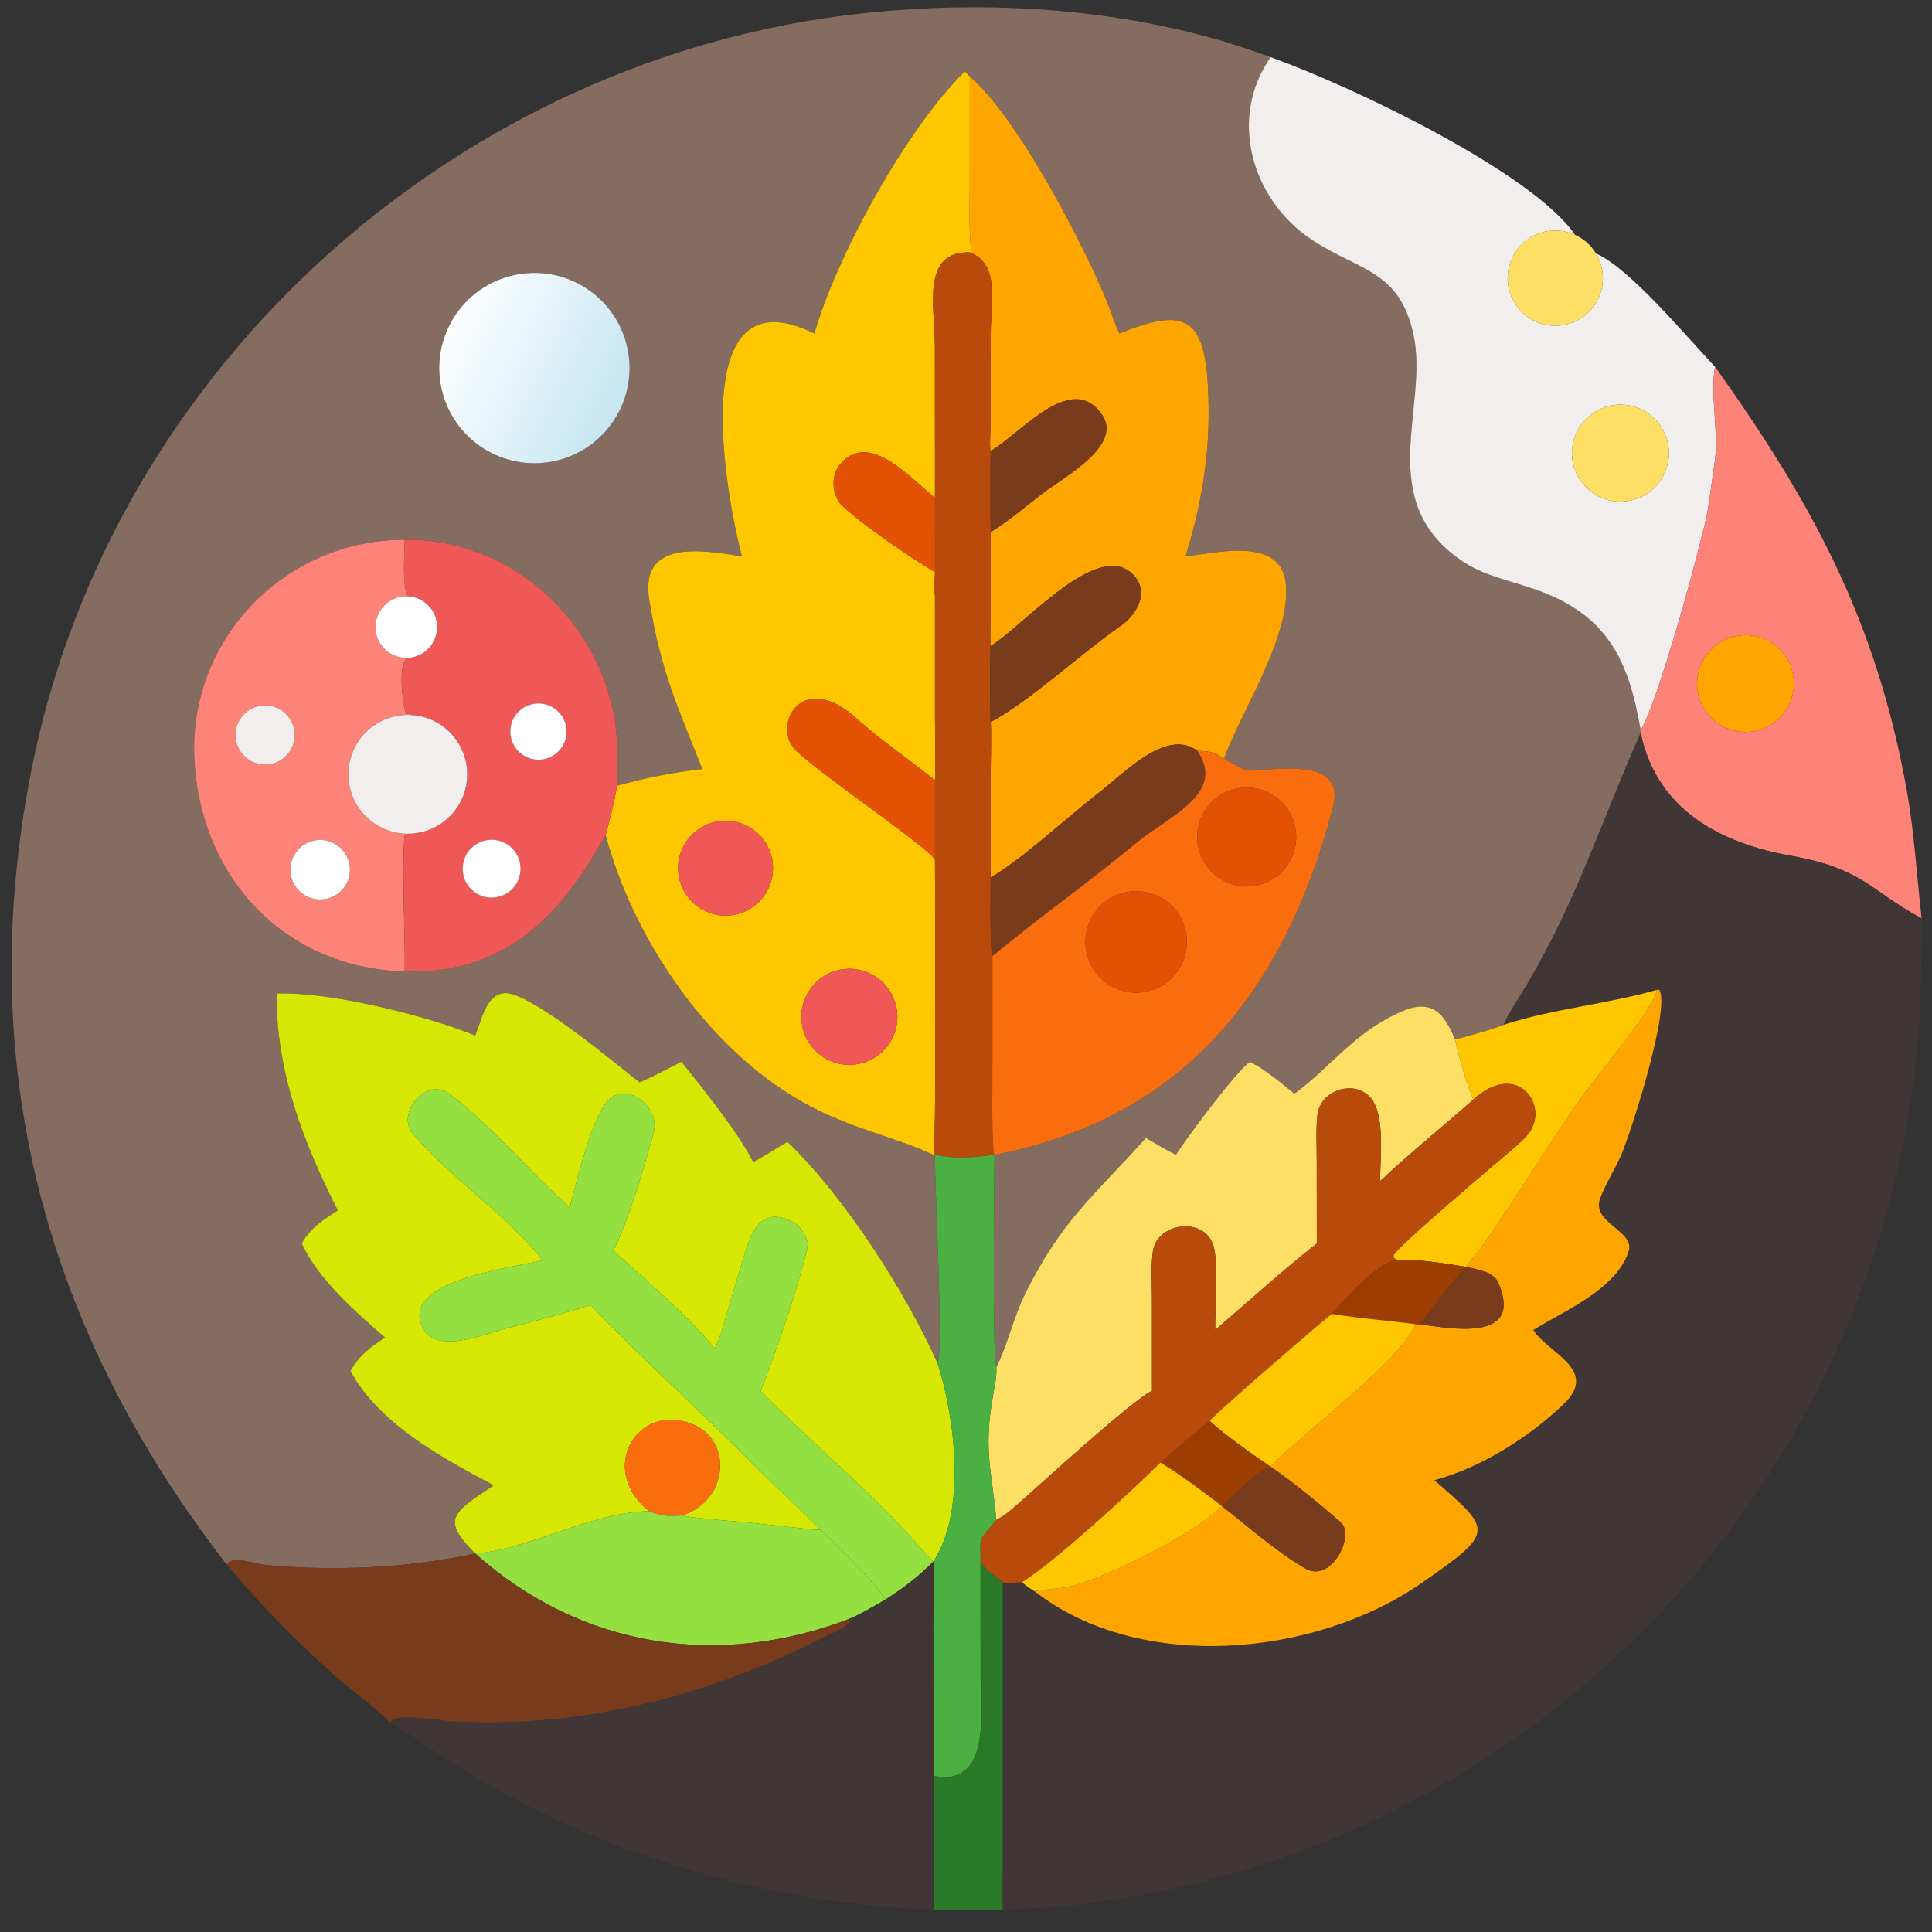 <?xml version="1.0" encoding="utf-8" ?><svg xmlns="http://www.w3.org/2000/svg" xmlns:xlink="http://www.w3.org/1999/xlink" width="1024" height="1024" viewBox="0 0 1024 1024"><rect x="0" y="0" width="1024" height="1024" fill="#333333" stroke="none"/><path fill="#856C60" transform="scale(2 2)" d="M60.041 414.583C11.992 352.525 -7.191 282.332 8.369 203.881C29.535 97.165 121.493 14.792 229.303 3.457C264.905 -0.286 303.027 2.553 336.72 15.145C325.393 31.351 331.693 52.957 347.591 63.516C360.183 71.878 371.008 71.469 374.65 89.016C378.567 107.885 364.155 132.39 386.925 148.302C392.972 152.528 399.18 153.613 406.011 155.913C425.942 162.625 431.503 174.674 434.793 193.475L434.793 194.243L434.698 194.451C424.585 217.186 418.214 237.907 404.902 260.489C403.752 262.448 398.899 269.991 398.483 271.57C394.75 273.077 389.515 274.404 385.591 275.488C382.809 268.665 379.573 264.55 371.506 268.022C359.015 273.396 352.749 282.693 343.042 289.853C339.473 286.954 335.309 283.457 331.237 281.366C327.432 284.119 314.548 301.44 311.628 306.039C308.865 304.63 306.356 303.14 303.684 301.57C290.041 316.774 281.411 323.251 271.755 342.699C268.596 349.06 267.06 356.342 264.038 362.33C262.927 359.325 263.525 312.193 263.533 306.039L263.533 306.039C313.554 296.422 340.358 262.764 353.182 214.238C357.137 199.272 336.358 205.046 329.381 203.806C327.684 202.914 326.037 201.993 324.364 201.056C329.091 188.176 342.363 168.25 340.714 154.346C339.272 142.187 322.182 146.529 314.172 147.469C318.853 132.316 320.975 118.273 320.109 102.392C319.059 83.148 313.188 81.787 296.645 88.376C295.583 86.306 294.574 83.001 293.675 80.744C287.711 65.762 269.719 31.089 257.01 20.27L255.688 18.898C239.885 34.523 221.691 67.977 215.824 88.376C181.276 71.307 192.408 131.572 196.633 147.469C185.881 145.691 169.41 142.905 172.071 159.074C175.247 178.378 179.492 186.959 186.113 203.806C177.739 204.786 171.75 206.011 163.528 208.214C163.474 205.509 163.599 202.672 163.613 199.948C163.769 169.153 138.417 142.648 107.271 143.041C75.787 142.993 50.46 168.922 51.473 200.043C52.511 231.913 74.917 256.528 107.271 257.455C134.076 258.316 148.874 242.413 160.489 221.269C167.812 248.758 187.435 277.712 212.4 291.889C224.956 299.018 235.858 300.795 247.38 306.039L247.774 306.039C247.746 316.085 250.057 358.487 248.471 361.282C240.043 342.48 223.928 317.22 208.673 302.597C205.677 304.339 202.623 306.386 199.579 307.923C195.78 300.281 186.145 288.292 180.601 281.366C177.534 282.898 172.505 285.605 169.485 286.823C163.878 282.476 140.375 262.662 133.687 263.186C128.724 263.574 127.666 270.375 125.933 274.422C112.875 269.088 87.296 262.747 73.312 263.291C73.103 283.732 80.405 302.892 89.543 320.785C85.958 323.003 81.949 325.704 79.973 329.547C84.331 339.103 94.24 347.676 102.043 354.472C97.954 357.144 95.254 359.103 92.849 363.36C100.718 377.537 117.095 386.321 130.832 393.627C119.43 401.2 117.121 402.737 125.933 411.694C108.465 415.56 87.872 416.471 70.031 414.691C66.792 414.368 61.848 412.067 60.041 414.583ZM138.446 72.531C124.657 74.283 114.887 86.862 116.601 100.655C118.316 114.448 130.868 124.253 144.666 122.576C158.517 120.893 168.367 108.281 166.646 94.435C164.925 80.589 152.287 70.773 138.446 72.531Z"/><path fill="#F3EEEE" transform="scale(2 2)" d="M336.72 15.145C358.886 23.092 406.035 45.734 417.408 62.23C411.727 59.633 405.001 61.582 401.588 66.815C398.176 72.047 399.103 78.988 403.77 83.141C408.436 87.293 415.438 87.408 420.239 83.411C425.039 79.414 426.194 72.507 422.955 67.165C432.035 71.162 447.059 89.424 454.511 97.196C453.112 104.743 455.684 115.068 454.304 123.352C453.305 129.345 452.945 135.398 451.131 141.338C449.495 149.041 439.104 186.709 434.793 193.475C431.503 174.674 425.942 162.625 406.011 155.913C399.18 153.613 392.972 152.528 386.925 148.302C364.155 132.39 378.567 107.885 374.65 89.016C371.008 71.469 360.183 71.878 347.591 63.516C331.693 52.957 325.393 31.351 336.72 15.145ZM429.096 107.237C422.03 107.421 416.439 113.279 416.586 120.347C416.732 127.414 422.56 133.036 429.628 132.927C436.75 132.818 442.423 126.936 442.276 119.815C442.128 112.694 436.216 107.052 429.096 107.237Z"/><path fill="#FFC700" transform="scale(2 2)" d="M257.01 20.27L257.002 49.484C257.004 54.083 256.775 61.732 257.337 66.023L257.428 66.728L257.01 66.883C244.017 66.503 247.753 81.609 247.758 91.284L247.774 131.872C240.671 126.235 229.98 113.859 222.497 123.246C220.279 126.028 220.399 130.496 222.693 133.503C227.789 138.645 240.903 147.47 247.774 151.622C247.724 152.928 247.513 156.911 247.774 157.93L247.779 190.82C247.783 195.573 248.025 202.201 247.774 206.78C241.183 201.463 234.068 196.644 227.514 190.854C212.805 177.071 204.712 191.777 210.488 198.432C214.646 203.223 246.443 224.858 247.774 227.848C247.774 236.117 248.193 304.288 247.38 306.039C235.858 300.795 224.956 299.018 212.4 291.889C187.435 277.712 167.812 248.758 160.489 221.269C161.753 216.692 162.737 212.89 163.528 208.214C171.75 206.011 177.739 204.786 186.113 203.806C179.492 186.959 175.247 178.378 172.071 159.074C169.41 142.905 185.881 145.691 196.633 147.469C192.408 131.572 181.276 71.307 215.824 88.376C221.691 67.977 239.885 34.523 255.688 18.898L257.01 20.27ZM190.435 217.64C183.567 218.658 178.825 225.05 179.843 231.917C180.861 238.785 187.253 243.527 194.12 242.509C200.988 241.492 205.73 235.1 204.712 228.232C203.694 221.365 197.302 216.623 190.435 217.64ZM223.036 256.919C216.108 258.055 211.412 264.591 212.544 271.519C213.677 278.448 220.21 283.148 227.139 282.019C234.074 280.89 238.779 274.351 237.645 267.416C236.512 260.482 229.97 255.781 223.036 256.919Z"/><path fill="#FFA500" transform="scale(2 2)" d="M257.01 66.883L257.428 66.728L257.337 66.023C256.775 61.732 257.004 54.083 257.002 49.484L257.01 20.27C269.719 31.089 287.711 65.762 293.675 80.744C294.574 83.001 295.583 86.306 296.645 88.376C313.188 81.787 319.059 83.148 320.109 102.392C320.975 118.273 318.853 132.316 314.172 147.469C322.182 146.529 339.272 142.187 340.714 154.346C342.363 168.25 329.091 188.176 324.364 201.056C321.603 199.158 320.58 199.146 317.32 198.966C309.078 192.83 297.592 205.174 291.064 210.2C283.248 216.217 270.409 228.1 262.541 232.527L262.545 204.163C262.548 201.509 262.789 193.459 262.541 191.364C272.811 185.838 286.14 173.492 296.447 166.228C300.415 163.805 304.463 158.011 301.196 153.407C292.53 141.198 272.17 164.988 262.889 170.971L262.541 171.193C262.334 170.482 262.524 164.606 262.528 163.341L262.541 141.024C267.524 137.913 271.552 134.406 276.171 130.839C281.67 126.585 297.176 118.434 292.29 110.261C284.289 97.978 271.006 114.429 262.878 119.295L262.541 119.494C262.182 118.747 262.504 113.738 262.516 112.492L262.556 88.21C262.56 80.373 265.096 69.971 257.01 66.883Z"/><path fill="#FEDF65" transform="scale(2 2)" d="M422.955 67.165C426.194 72.507 425.039 79.414 420.239 83.411C415.438 87.408 408.436 87.293 403.77 83.141C399.103 78.988 398.176 72.047 401.588 66.815C405.001 61.582 411.727 59.633 417.408 62.23C419.71 63.282 421.643 65.001 422.955 67.165Z"/><path fill="#B84B0C" transform="scale(2 2)" d="M247.774 131.872L247.758 91.284C247.753 81.609 244.017 66.503 257.01 66.883C265.096 69.971 262.56 80.373 262.556 88.21L262.516 112.492C262.504 113.738 262.182 118.747 262.541 119.494C262.471 119.71 262.474 140.82 262.541 141.024L262.528 163.341C262.524 164.606 262.334 170.482 262.541 171.193C262.329 171.91 262.354 190.364 262.541 191.364C262.789 193.459 262.548 201.509 262.545 204.163L262.541 232.527C262.535 235.307 262.273 252.02 262.999 253.39L262.989 287.207C262.989 290.731 262.779 303.39 263.533 306.039L263.533 306.039C257.845 306.771 253.477 307.234 247.774 306.039L247.38 306.039C248.193 304.288 247.774 236.117 247.774 227.848L247.774 206.78C248.025 202.201 247.783 195.573 247.779 190.82L247.774 157.93C247.934 156.794 247.802 151.399 247.799 149.896L247.774 131.872Z"/><defs><linearGradient id="gradient_0" gradientUnits="userSpaceOnUse" x1="163.983" y1="108.286" x2="119.112" y2="86.489"><stop offset="0" stop-color="#C6E6F1"/><stop offset="1" stop-color="#FDFEFF"/></linearGradient></defs><path fill="url(#gradient_0)" transform="scale(2 2)" d="M144.666 122.576C130.868 124.253 118.316 114.448 116.601 100.655C114.887 86.862 124.657 74.283 138.446 72.531C152.287 70.773 164.925 80.589 166.646 94.435C168.367 108.281 158.517 120.893 144.666 122.576Z"/><path fill="#FD8277" transform="scale(2 2)" d="M434.793 193.475C439.104 186.709 449.495 149.041 451.131 141.338C452.945 135.398 453.305 129.345 454.304 123.352C455.684 115.068 453.112 104.743 454.511 97.196C480.292 133.408 497.215 164.328 505.31 209.43C507.319 220.627 507.957 232.103 509.247 243.374C495.861 236.264 493.963 230.223 474.688 226.804C455.966 223.484 439.072 214.664 434.793 194.243L434.793 193.475ZM462.136 168.336C455.036 168.578 449.486 174.545 449.759 181.644C450.032 188.743 456.024 194.267 463.121 193.963C470.175 193.661 475.657 187.714 475.386 180.659C475.115 173.604 469.192 168.096 462.136 168.336Z"/><path fill="#783B1B" transform="scale(2 2)" d="M262.541 119.494L262.878 119.295C271.006 114.429 284.289 97.978 292.29 110.261C297.176 118.434 281.67 126.585 276.171 130.839C271.552 134.406 267.524 137.913 262.541 141.024C262.474 140.82 262.471 119.71 262.541 119.494Z"/><path fill="#FEDF65" transform="scale(2 2)" d="M429.628 132.927C422.56 133.036 416.732 127.414 416.586 120.347C416.439 113.279 422.03 107.421 429.096 107.237C436.216 107.052 442.128 112.694 442.276 119.815C442.423 126.936 436.75 132.818 429.628 132.927Z"/><path fill="#E35104" transform="scale(2 2)" d="M247.774 151.622C240.903 147.47 227.789 138.645 222.693 133.503C220.399 130.496 220.279 126.028 222.497 123.246C229.98 113.859 240.671 126.235 247.774 131.872L247.799 149.896C247.802 151.399 247.934 156.794 247.774 157.93C247.513 156.911 247.724 152.928 247.774 151.622Z"/><path fill="#FD8277" transform="scale(2 2)" d="M107.271 257.455C74.917 256.528 52.511 231.913 51.473 200.043C50.46 168.922 75.787 142.993 107.271 143.041C107.246 146.94 106.511 154.704 108.034 158.017C105.006 157.887 102.155 159.442 100.625 162.058C99.096 164.674 99.139 167.921 100.738 170.495C102.337 173.07 105.23 174.548 108.252 174.336C105.117 175.421 106.846 186.695 107.534 189.017C107.939 189.111 108.992 189.3 109.268 189.499C103.402 189.051 97.776 191.909 94.679 196.91C91.581 201.91 91.528 208.22 94.542 213.272C97.555 218.324 103.132 221.276 109.004 220.926C108.378 221.039 107.201 221.086 107.171 221.529C106.491 231.508 107.396 248.172 107.271 257.455ZM68.386 187.161C64.27 188.165 61.695 192.256 62.569 196.402C63.443 200.547 67.451 203.25 71.622 202.507C74.44 202.005 76.76 200.008 77.678 197.297C78.595 194.586 77.963 191.591 76.029 189.481C74.096 187.372 71.166 186.482 68.386 187.161ZM83.322 222.74C79.091 223.569 76.308 227.641 77.073 231.885C77.838 236.128 81.867 238.972 86.122 238.271C88.932 237.808 91.274 235.867 92.251 233.193C93.229 230.518 92.689 227.524 90.839 225.359C88.99 223.194 86.117 222.193 83.322 222.74Z"/><path fill="#F05858" transform="scale(2 2)" d="M107.271 143.041C138.417 142.648 163.769 169.153 163.613 199.948C163.599 202.672 163.474 205.509 163.528 208.214C162.737 212.89 161.753 216.692 160.489 221.269C148.874 242.413 134.076 258.316 107.271 257.455C107.396 248.172 106.491 231.508 107.171 221.529C107.201 221.086 108.378 221.039 109.004 220.926C117.274 220.434 123.749 213.62 123.818 205.336C123.888 197.051 117.528 190.13 109.268 189.499C108.992 189.3 107.939 189.111 107.534 189.017C106.846 186.695 105.117 175.421 108.252 174.336C112.576 174.033 115.911 170.407 115.853 166.073C115.795 161.739 112.364 158.205 108.034 158.017C106.511 154.704 107.246 146.94 107.271 143.041ZM140.574 186.726C136.611 187.9 134.359 192.072 135.552 196.029C136.745 199.985 140.928 202.217 144.878 201.006C148.803 199.802 151.016 195.654 149.832 191.724C148.647 187.794 144.509 185.56 140.574 186.726ZM127.857 222.935C123.829 224.276 121.654 228.631 123.003 232.657C124.351 236.682 128.711 238.848 132.733 237.492C136.745 236.14 138.904 231.795 137.56 227.78C136.215 223.766 131.874 221.599 127.857 222.935Z"/><path fill="#783B1B" transform="scale(2 2)" d="M262.541 171.193L262.889 170.971C272.17 164.988 292.53 141.198 301.196 153.407C304.463 158.011 300.415 163.805 296.447 166.228C286.14 173.492 272.811 185.838 262.541 191.364C262.354 190.364 262.329 171.91 262.541 171.193Z"/><path fill="white" transform="scale(2 2)" d="M108.252 174.336C105.23 174.548 102.337 173.07 100.738 170.495C99.139 167.921 99.096 164.674 100.625 162.058C102.155 159.442 105.006 157.887 108.034 158.017C112.364 158.205 115.795 161.739 115.853 166.073C115.911 170.407 112.576 174.033 108.252 174.336Z"/><path fill="#FFA500" transform="scale(2 2)" d="M463.121 193.963C456.024 194.267 450.032 188.743 449.759 181.644C449.486 174.545 455.036 168.578 462.136 168.336C469.192 168.096 475.115 173.604 475.386 180.659C475.657 187.714 470.175 193.661 463.121 193.963Z"/><path fill="#E35104" transform="scale(2 2)" d="M247.774 227.848C246.443 224.858 214.646 203.223 210.488 198.432C204.712 191.777 212.805 177.071 227.514 190.854C234.068 196.644 241.183 201.463 247.774 206.78L247.774 227.848Z"/><path fill="white" transform="scale(2 2)" d="M144.878 201.006C140.928 202.217 136.745 199.985 135.552 196.029C134.359 192.072 136.611 187.9 140.574 186.726C144.509 185.56 148.647 187.794 149.832 191.724C151.016 195.654 148.803 199.802 144.878 201.006Z"/><path fill="#F3EEEE" transform="scale(2 2)" d="M71.622 202.507C67.451 203.25 63.443 200.547 62.569 196.402C61.695 192.256 64.27 188.165 68.386 187.161C71.166 186.482 74.096 187.372 76.029 189.481C77.963 191.591 78.595 194.586 77.678 197.297C76.76 200.008 74.44 202.005 71.622 202.507Z"/><path fill="#F3EEEE" transform="scale(2 2)" d="M109.004 220.926C103.132 221.276 97.555 218.324 94.542 213.272C91.528 208.22 91.581 201.91 94.679 196.91C97.776 191.909 103.402 189.051 109.268 189.499C117.528 190.13 123.888 197.051 123.818 205.336C123.749 213.62 117.274 220.434 109.004 220.926Z"/><path fill="#413636" transform="scale(2 2)" d="M398.483 271.57C398.899 269.991 403.752 262.448 404.902 260.489C418.214 237.907 424.585 217.186 434.698 194.451L434.793 194.243C439.072 214.664 455.966 223.484 474.688 226.804C493.963 230.223 495.861 236.264 509.247 243.374C509.164 256.588 509.185 269.189 507.644 282.368C493.745 401.189 399.228 494.142 279.981 505.317C275.252 505.76 270.473 505.785 265.73 506.226C265.589 502.979 265.716 498.823 265.718 495.504L265.73 419.317C268.102 419.875 269.235 419.132 270.843 419.317C272.139 420.428 272.738 420.803 274.174 421.696C302.089 443.517 348.612 439.064 376.732 419.524C396.444 405.825 395.419 405.647 380.12 392.259C392.443 389.001 405.44 380.737 414.521 371.969C423.848 362.963 409.978 358.442 406.35 352.451C414.511 347.4 428.373 341.685 431.614 331.604C433.36 326.175 421.596 324.063 424.062 317.58C425.585 313.577 427.737 310.251 429.512 306.372C431.996 300.836 442.828 267.157 439.717 262.281L439.028 262.335C425.403 266.22 411.681 267.284 398.483 271.57Z"/><path fill="#783B1B" transform="scale(2 2)" d="M262.541 232.527C270.409 228.1 283.248 216.217 291.064 210.2C297.592 205.174 309.078 192.83 317.32 198.966C325.023 210.364 309.637 216.337 301.261 223.284C288.822 233.601 275.407 243.104 262.999 253.39C262.273 252.02 262.535 235.307 262.541 232.527Z"/><path fill="#FA6D0F" transform="scale(2 2)" d="M317.32 198.966C320.58 199.146 321.603 199.158 324.364 201.056C326.037 201.993 327.684 202.914 329.381 203.806C336.358 205.046 357.137 199.272 353.182 214.238C340.358 262.764 313.554 296.422 263.533 306.039C262.779 303.39 262.989 290.731 262.989 287.207L262.999 253.39C275.407 243.104 288.822 233.601 301.261 223.284C309.637 216.337 325.023 210.364 317.32 198.966ZM328.976 208.792C321.762 209.577 316.56 216.076 317.372 223.287C318.185 230.498 324.703 235.675 331.911 234.836C339.081 234.001 344.225 227.525 343.417 220.352C342.609 213.179 336.152 208.01 328.976 208.792ZM299.489 236.271C292.082 237.158 286.815 243.908 287.755 251.308C288.695 258.709 295.483 263.927 302.877 262.933C310.195 261.949 315.348 255.246 314.418 247.921C313.487 240.596 306.821 235.394 299.489 236.271Z"/><path fill="#E35104" transform="scale(2 2)" d="M331.911 234.836C324.703 235.675 318.185 230.498 317.372 223.287C316.56 216.076 321.762 209.577 328.976 208.792C336.152 208.01 342.609 213.179 343.417 220.352C344.225 227.525 339.081 234.001 331.911 234.836Z"/><path fill="#F05858" transform="scale(2 2)" d="M194.12 242.509C187.253 243.527 180.861 238.785 179.843 231.917C178.825 225.05 183.567 218.658 190.435 217.64C197.302 216.623 203.694 221.365 204.712 228.232C205.73 235.1 200.988 241.492 194.12 242.509Z"/><path fill="white" transform="scale(2 2)" d="M86.122 238.271C81.867 238.972 77.838 236.128 77.073 231.885C76.308 227.641 79.091 223.569 83.322 222.74C86.117 222.193 88.99 223.194 90.839 225.359C92.689 227.524 93.229 230.518 92.251 233.193C91.274 235.867 88.932 237.808 86.122 238.271Z"/><path fill="white" transform="scale(2 2)" d="M132.733 237.492C128.711 238.848 124.351 236.682 123.003 232.657C121.654 228.631 123.829 224.276 127.857 222.935C131.874 221.599 136.215 223.766 137.56 227.78C138.904 231.795 136.745 236.14 132.733 237.492Z"/><path fill="#E35104" transform="scale(2 2)" d="M302.877 262.933C295.483 263.927 288.695 258.709 287.755 251.308C286.815 243.908 292.082 237.158 299.489 236.271C306.821 235.394 313.487 240.596 314.418 247.921C315.348 255.246 310.195 261.949 302.877 262.933Z"/><path fill="#F05858" transform="scale(2 2)" d="M227.139 282.019C220.21 283.148 213.677 278.448 212.544 271.519C211.412 264.591 216.108 258.055 223.036 256.919C229.97 255.781 236.512 260.482 237.645 267.416C238.779 274.351 234.074 280.89 227.139 282.019Z"/><path fill="#FFA500" transform="scale(2 2)" d="M439.028 262.335L439.717 262.281C442.828 267.157 431.996 300.836 429.512 306.372C427.737 310.251 425.585 313.577 424.062 317.58C421.596 324.063 433.36 326.175 431.614 331.604C428.373 341.685 414.511 347.4 406.35 352.451C409.978 358.442 423.848 362.963 414.521 371.969C405.44 380.737 392.443 389.001 380.12 392.259C395.419 405.647 396.444 405.825 376.732 419.524C348.612 439.064 302.089 443.517 274.174 421.696C275.122 421.318 281.598 421.037 284.454 420.241C293.857 417.622 316.629 406.611 323.816 399.112L323.816 399.112C330.497 404.357 338.635 411.501 346.029 415.719C352.849 419.563 359.24 406.845 355.277 403.385C350.342 399.076 341.938 392.155 336.72 388.697L336.72 388.697C346.44 378.771 370.817 360.891 375.198 350.938L376.217 350.938C384.37 352.023 403.732 355.844 397.154 340.111C395.79 336.848 391.779 336.598 388.482 335.721C388.941 334.952 391.221 332.354 392.009 331.32C401.913 317.539 410.208 303.284 420.075 289.513C422.849 285.642 439.636 265.314 439.028 262.335Z"/><path fill="#FFC700" transform="scale(2 2)" d="M398.483 271.57C411.681 267.284 425.403 266.22 439.028 262.335C439.636 265.314 422.849 285.642 420.075 289.513C410.208 303.284 401.913 317.539 392.009 331.32C391.221 332.354 388.941 334.952 388.482 335.721L388.482 335.721C384.671 335.058 374.022 333.4 370.789 333.976C369.974 333.72 369.934 333.8 369.293 333.276L369.336 332.576C371.001 329.778 395.406 309.151 399.506 305.695C401.268 304.21 403.72 302.18 405.109 300.376C410.768 293.028 402.091 280.729 390.447 291.404C388.59 287.122 386.657 280.112 385.591 275.488C389.515 274.404 394.75 273.077 398.483 271.57Z"/><path fill="#D5E702" transform="scale(2 2)" d="M208.673 302.597C223.928 317.22 240.043 342.48 248.471 361.282C253.04 375.621 256.211 400.192 247.38 413.8C246.355 413.05 243.807 410.044 242.846 408.966C230.06 394.612 214.98 382.296 201.535 368.609C204.323 362.205 213.054 336.821 214.144 329.547C213.42 327.229 212.013 324.708 209.772 323.629C200.852 319.332 198.639 328.057 196.812 334.046L192.967 346.89C192.028 350.105 190.96 354.485 189.387 357.404C183.755 350.043 170.027 338.159 162.472 331.39C165.738 326.006 171.396 307.2 173.266 299.98C174.759 294.219 167.872 287.532 162.362 290.629C157.26 293.498 152.594 314.069 150.978 320.001C141.05 311.313 129.568 297.596 119.364 290.094C112.965 284.945 105.015 295.124 109.281 300.23C119.126 312.013 134.882 322.478 143.811 333.976C135.548 335.958 108.397 339.157 111.402 350.259C114.028 359.959 128.311 353.465 134.71 351.885C142.11 350.059 149.274 348.097 156.552 345.87C171.106 361.083 187.231 375.463 202.232 390.611C207.173 395.6 212.635 400.381 217.434 405.422C216.175 405.499 212.122 404.996 210.701 404.839L198.276 403.485C195.145 403.164 183.003 402.3 180.601 401.618C194.063 397.645 194.721 378.558 179.735 376.406C167.138 374.596 159.459 390.463 172.01 400.477C156.774 400.698 139.971 410.727 125.933 411.694L125.933 411.694C117.121 402.737 119.43 401.2 130.832 393.627C117.095 386.321 100.718 377.537 92.849 363.36C95.254 359.103 97.954 357.144 102.043 354.472C94.24 347.676 84.331 339.103 79.973 329.547C81.949 325.704 85.958 323.003 89.543 320.785C80.405 302.892 73.103 283.732 73.312 263.291C87.296 262.747 112.875 269.088 125.933 274.422C127.666 270.375 128.724 263.574 133.687 263.186C140.375 262.662 163.878 282.476 169.485 286.823C172.505 285.605 177.534 282.898 180.601 281.366C186.145 288.292 195.78 300.281 199.579 307.923C202.623 306.386 205.677 304.339 208.673 302.597Z"/><path fill="#FEDF65" transform="scale(2 2)" d="M343.042 289.853C352.749 282.693 359.015 273.396 371.506 268.022C379.573 264.55 382.809 268.665 385.591 275.488C386.657 280.112 388.59 287.122 390.447 291.404C382.073 298.78 373.938 305.325 365.745 313.001C365.697 306.993 367.241 295.288 363.103 290.791C358.663 285.966 349.924 289.021 349.15 295.356C348.712 298.946 348.94 303.454 348.949 307.216L348.975 329.547C340.258 336.332 330.614 345.115 322.044 352.451C321.976 346.191 322.896 337.037 321.799 331.083C320.182 322.299 307.024 323.591 305.581 331.316C304.965 334.617 305.289 340.521 305.289 344.142L305.298 368.609C300.84 370.358 274.645 394.276 269.577 398.747C267.648 400.448 266.287 401.568 264.038 402.827C262.935 390.473 260.675 384.764 262.935 371.077C263.427 368.099 264.189 365.405 264.038 362.33C267.06 356.342 268.596 349.06 271.755 342.699C281.411 323.251 290.041 316.774 303.684 301.57C306.356 303.14 308.865 304.63 311.628 306.039C314.548 301.44 327.432 284.119 331.237 281.366C335.309 283.457 339.473 286.954 343.042 289.853Z"/><path fill="#B84B0C" transform="scale(2 2)" d="M390.447 291.404C402.091 280.729 410.768 293.028 405.109 300.376C403.72 302.18 401.268 304.21 399.506 305.695C395.406 309.151 371.001 329.778 369.336 332.576L369.293 333.276C369.934 333.8 369.974 333.72 370.789 333.976C366.141 333.322 356.04 344.611 352.969 348.193C352.193 348.574 323.63 373.184 320.579 376.535C320.382 376.66 307.763 387.324 307.533 387.574C300.472 394.661 279.564 413.87 270.843 419.317C269.235 419.132 268.102 419.875 265.73 419.317C263.662 417.487 261.138 416.385 259.856 413.8C259.779 406.599 259.212 408.593 264.038 402.827C266.287 401.568 267.648 400.448 269.577 398.747C274.645 394.276 300.84 370.358 305.298 368.609L305.289 344.142C305.289 340.521 304.965 334.617 305.581 331.316C307.024 323.591 320.182 322.299 321.799 331.083C322.896 337.037 321.976 346.191 322.044 352.451C330.614 345.115 340.258 336.332 348.975 329.547L348.949 307.216C348.94 303.454 348.712 298.946 349.15 295.356C349.924 289.021 358.663 285.966 363.103 290.791C367.241 295.288 365.697 306.993 365.745 313.001C373.938 305.325 382.073 298.78 390.447 291.404Z"/><path fill="#95E041" transform="scale(2 2)" d="M217.434 405.422C212.635 400.381 207.173 395.6 202.232 390.611C187.231 375.463 171.106 361.083 156.552 345.87C149.274 348.097 142.11 350.059 134.71 351.885C128.311 353.465 114.028 359.959 111.402 350.259C108.397 339.157 135.548 335.958 143.811 333.976C134.882 322.478 119.126 312.013 109.281 300.23C105.015 295.124 112.965 284.945 119.364 290.094C129.568 297.596 141.05 311.313 150.978 320.001C152.594 314.069 157.26 293.498 162.362 290.629C167.872 287.532 174.759 294.219 173.266 299.98C171.396 307.2 165.738 326.006 162.472 331.39C170.027 338.159 183.755 350.043 189.387 357.404C190.96 354.485 192.028 350.105 192.967 346.89L196.812 334.046C198.639 328.057 200.852 319.332 209.772 323.629C212.013 324.708 213.42 327.229 214.144 329.547C213.054 336.821 204.323 362.205 201.535 368.609C214.98 382.296 230.06 394.612 242.846 408.966C243.807 410.044 246.355 413.05 247.38 413.8L247.38 413.8C243.026 418.153 239.806 420.522 234.706 423.875C234.656 423.796 234.606 423.717 234.556 423.639L234.297 423.25C232.198 420.039 220.821 408.265 217.434 405.422Z"/><path fill="#4BB042" transform="scale(2 2)" d="M247.774 306.039C253.477 307.234 257.845 306.771 263.533 306.039C263.525 312.193 262.927 359.325 264.038 362.33C264.189 365.405 263.427 368.099 262.935 371.077C260.675 384.764 262.935 390.473 264.038 402.827C259.212 408.593 259.779 406.599 259.856 413.8L259.873 444.851C259.882 454.219 262.518 473.662 247.38 470.633L247.347 429.594C247.345 426.536 247.718 416.186 247.38 413.8L247.38 413.8C256.211 400.192 253.04 375.621 248.471 361.282C250.057 358.487 247.746 316.085 247.774 306.039Z"/><path fill="#9C3E01" transform="scale(2 2)" d="M352.969 348.193C356.04 344.611 366.141 333.322 370.789 333.976C374.022 333.4 384.671 335.058 388.482 335.721C384.506 339.819 380.1 346.414 376.217 350.938L375.198 350.938C368.025 349.938 359.934 349.39 352.969 348.193Z"/><path fill="#783B1B" transform="scale(2 2)" d="M388.482 335.721L388.482 335.721C391.779 336.598 395.79 336.848 397.154 340.111C403.732 355.844 384.37 352.023 376.217 350.938C380.1 346.414 384.506 339.819 388.482 335.721Z"/><path fill="#FFC700" transform="scale(2 2)" d="M320.579 376.535C323.63 373.184 352.193 348.574 352.969 348.193C359.934 349.39 368.025 349.938 375.198 350.938C370.817 360.891 346.44 378.771 336.72 388.697C332.519 385.878 324.003 379.864 320.579 376.535Z"/><path fill="#FA6D0F" transform="scale(2 2)" d="M172.01 400.477C159.459 390.463 167.138 374.596 179.735 376.406C194.721 378.558 194.063 397.645 180.601 401.618C177.082 401.838 175.336 401.841 172.01 400.477Z"/><path fill="#9C3E01" transform="scale(2 2)" d="M307.533 387.574C307.763 387.324 320.382 376.66 320.579 376.535C324.003 379.864 332.519 385.878 336.72 388.697L336.72 388.697C332.426 390.247 327.435 396.111 323.816 399.112L323.816 399.112C318.644 395.154 313.065 390.982 307.533 387.574Z"/><path fill="#FFC700" transform="scale(2 2)" d="M270.843 419.317C279.564 413.87 300.472 394.661 307.533 387.574C313.065 390.982 318.644 395.154 323.816 399.112C316.629 406.611 293.857 417.622 284.454 420.241C281.598 421.037 275.122 421.318 274.174 421.696C272.738 420.803 272.139 420.428 270.843 419.317Z"/><path fill="#783B1B" transform="scale(2 2)" d="M323.816 399.112C327.435 396.111 332.426 390.247 336.72 388.697C341.938 392.155 350.342 399.076 355.277 403.385C359.24 406.845 352.849 419.563 346.029 415.719C338.635 411.501 330.497 404.357 323.816 399.112Z"/><path fill="#95E041" transform="scale(2 2)" d="M125.933 411.694C139.971 410.727 156.774 400.698 172.01 400.477C175.336 401.841 177.082 401.838 180.601 401.618C183.003 402.3 195.145 403.164 198.276 403.485L210.701 404.839C212.122 404.996 216.175 405.499 217.434 405.422C220.821 408.265 232.198 420.039 234.297 423.25L234.556 423.639C234.606 423.717 234.656 423.796 234.706 423.875C231.758 425.574 227.969 427.83 224.855 429.11C190.286 442.181 154.139 436.817 125.933 411.694Z"/><path fill="#783B1B" transform="scale(2 2)" d="M125.933 411.694L125.933 411.694C154.139 436.817 190.286 442.181 224.855 429.11L225.349 429.426C224.571 431.481 219.93 433.023 217.88 434.083C187.765 449.652 153.348 458.22 119.377 456.177C116.002 455.974 104.757 453.774 103.271 456.501C99.57 452.448 91.67 446.855 87.235 442.789C77.174 433.565 68.783 424.977 60.041 414.583C61.848 412.067 66.792 414.368 70.031 414.691C87.872 416.471 108.465 415.56 125.933 411.694Z"/><path fill="#297928" transform="scale(2 2)" d="M259.856 413.8C261.138 416.385 263.662 417.487 265.73 419.317L265.718 495.504C265.716 498.823 265.589 502.979 265.73 506.226L247.38 506.226C247.626 505.447 247.4 498.8 247.396 497.386L247.38 470.633C262.518 473.662 259.882 454.219 259.873 444.851L259.856 413.8Z"/><path fill="#413636" transform="scale(2 2)" d="M234.706 423.875C239.806 420.522 243.026 418.153 247.38 413.8C247.718 416.186 247.345 426.536 247.347 429.594L247.38 470.633L247.396 497.386C247.4 498.8 247.626 505.447 247.38 506.226C243.684 505.821 239.668 505.731 235.965 505.431C192.422 501.898 149.986 487.552 113.689 463.152C110.552 461.043 107.075 458.388 103.701 456.712L103.271 456.501C104.757 453.774 116.002 455.974 119.377 456.177C153.348 458.22 187.765 449.652 217.88 434.083C219.93 433.023 224.571 431.481 225.349 429.426L224.855 429.11C227.969 427.83 231.758 425.574 234.706 423.875Z"/></svg>